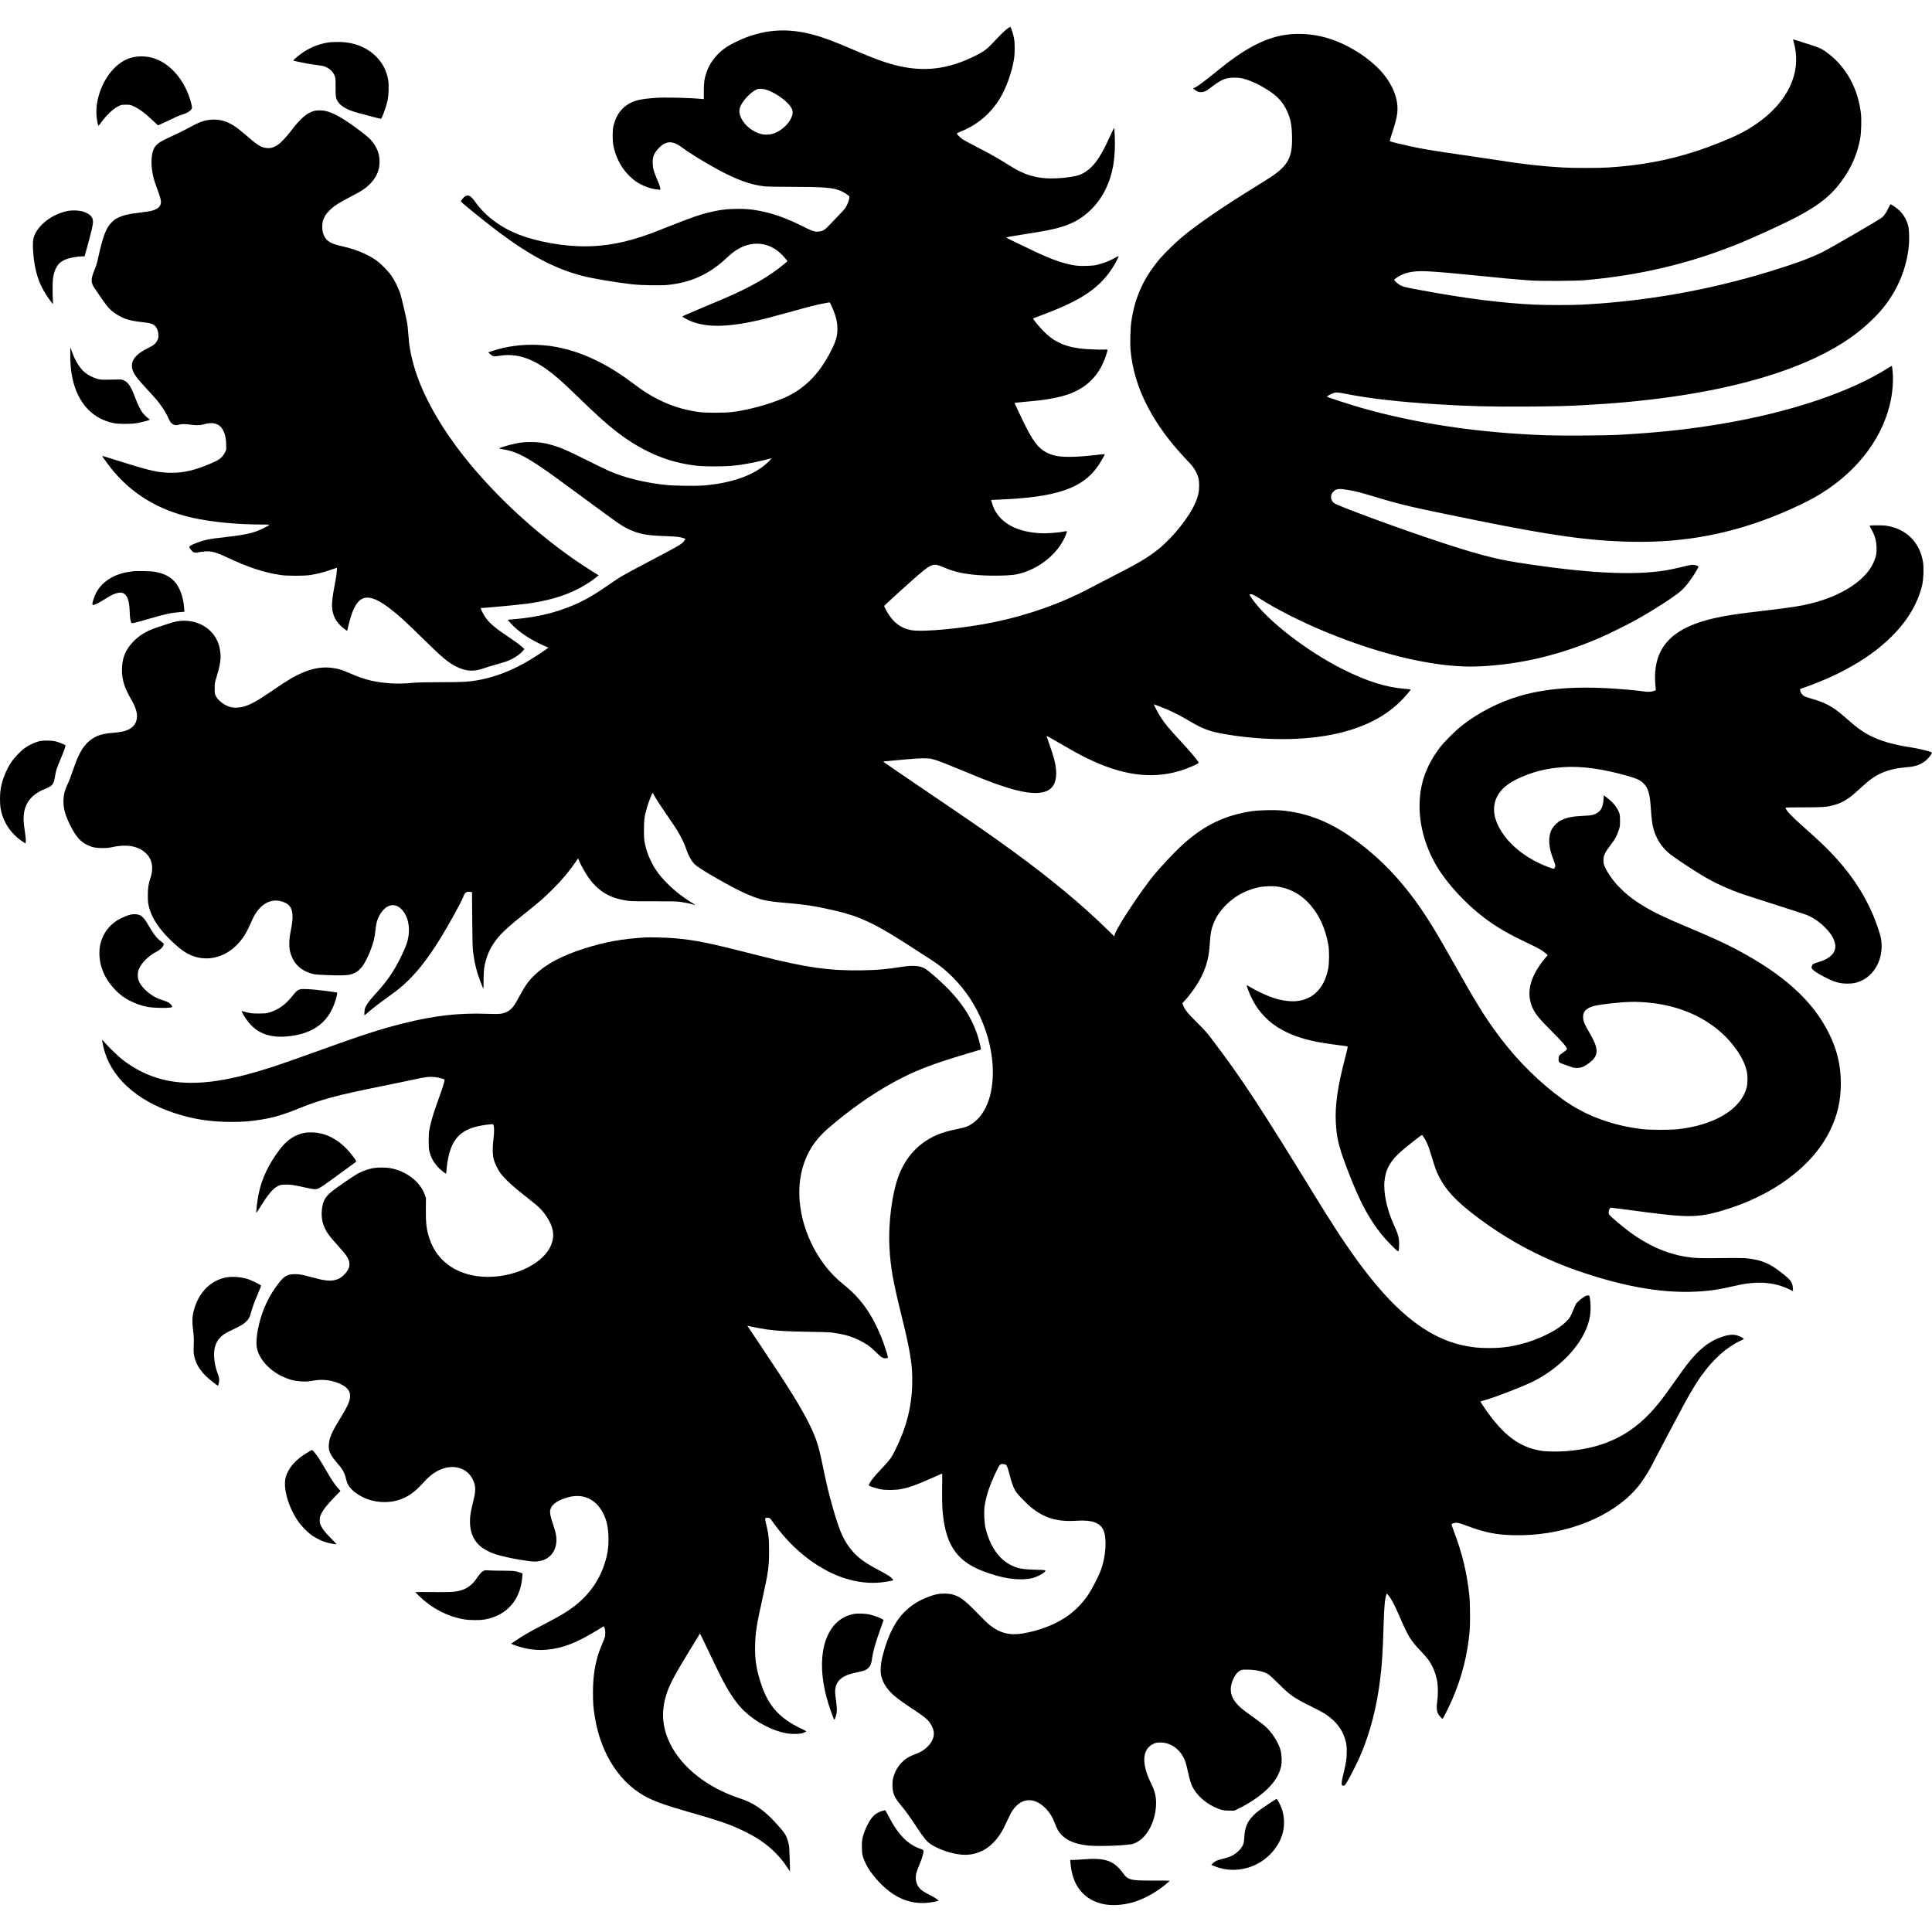 <?xml version="1.0" encoding="UTF-8" standalone="yes"?>
<svg version="1.0" xmlns="http://www.w3.org/2000/svg" width="100mm" height="100mm" viewBox="0 0 5000 4861" preserveAspectRatio="xMidYMid meet">
  <g transform="translate(0,4861) scale(0.1,-0.1)" fill="#000000" stroke="none">
    <path d="M26070 48563 c-75 -56 -190 -169 -363 -355 -159 -171 -244 -235 -445
-336 -721 -365 -1357 -442 -2097 -252 -279 72 -529 163 -1020 373 -373 159
-495 209 -679 278 -818 307 -1467 326 -2161 64 -169 -64 -393 -175 -510 -253
-243 -162 -429 -400 -514 -659 -54 -165 -65 -247 -66 -476 l0 -207 -60 5
c-348 32 -959 45 -1215 26 -330 -25 -500 -61 -639 -137 -220 -121 -355 -306
-423 -581 -29 -118 -31 -371 -4 -513 40 -209 127 -415 248 -593 77 -112 226
-264 331 -335 155 -107 374 -192 531 -207 34 -4 71 -8 84 -11 41 -8 28 54 -52
245 -102 241 -117 294 -123 427 -7 134 13 214 75 309 46 70 138 160 202 198
155 90 291 61 515 -108 156 -119 548 -359 881 -541 503 -274 866 -404 1236
-444 54 -5 338 -10 640 -10 892 -1 1121 -19 1321 -107 66 -29 186 -104 210
-131 30 -34 -26 -204 -104 -319 -18 -27 -114 -131 -213 -233 -98 -102 -205
-212 -237 -246 -83 -86 -144 -117 -244 -122 -104 -5 -150 10 -396 134 -436
218 -789 343 -1149 408 -200 35 -322 46 -535 46 -268 0 -478 -26 -742 -91
-259 -63 -434 -124 -983 -341 -223 -88 -463 -182 -535 -208 -630 -230 -1146
-330 -1706 -330 -559 0 -1237 122 -1709 307 -467 184 -854 473 -1114 833 -83
116 -124 156 -173 170 -37 11 -46 10 -86 -9 -47 -23 -117 -109 -117 -143 0
-19 671 -561 990 -799 816 -609 1450 -940 2150 -1123 268 -70 886 -174 1320
-222 195 -21 702 -30 868 -15 613 58 1098 277 1544 698 218 206 398 310 613
354 247 51 494 -7 705 -164 66 -49 183 -167 227 -229 l32 -45 -73 -61 c-385
-324 -854 -595 -1546 -894 -102 -44 -345 -147 -540 -228 -458 -192 -553 -234
-557 -245 -1 -6 34 -31 80 -56 444 -249 1083 -247 2087 6 118 30 402 107 630
170 487 136 686 187 868 220 73 14 137 25 141 25 13 0 100 -195 136 -305 49
-148 67 -244 67 -375 0 -196 -35 -317 -163 -570 -324 -643 -736 -1038 -1316
-1264 -400 -156 -850 -273 -1238 -323 -200 -26 -696 -26 -880 0 -369 52 -701
155 -1025 317 -241 121 -400 222 -675 430 -823 622 -1642 954 -2445 989 -414
18 -805 -33 -1180 -154 l-115 -38 53 -48 c65 -60 93 -66 213 -45 482 83 912
-65 1436 -492 155 -127 294 -254 571 -522 523 -505 765 -725 1007 -915 599
-470 1190 -752 1830 -870 273 -50 389 -59 735 -60 401 0 623 21 996 95 134 27
437 98 489 115 11 4 -26 -38 -81 -93 -346 -340 -946 -556 -1704 -613 -201 -15
-745 -6 -940 15 -429 47 -806 125 -1146 237 -238 78 -357 131 -831 367 -593
297 -756 368 -1008 437 -197 54 -315 70 -520 69 -203 0 -320 -15 -530 -69
-128 -33 -273 -80 -288 -94 -4 -4 50 -17 120 -28 281 -47 506 -152 918 -426
230 -154 397 -275 1231 -889 828 -609 905 -663 1059 -737 278 -135 477 -174
972 -191 296 -10 386 -20 480 -55 l42 -16 -21 -34 c-53 -91 -97 -117 -843
-510 -778 -410 -798 -421 -1100 -630 -313 -216 -474 -316 -680 -422 -533 -272
-1121 -430 -1805 -484 -80 -6 -146 -12 -148 -14 -2 -2 30 -41 71 -86 202 -227
519 -437 910 -605 l68 -29 -28 -23 c-60 -48 -295 -204 -439 -290 -467 -280
-916 -455 -1369 -533 -241 -41 -383 -49 -935 -49 -365 0 -575 -5 -690 -14
-274 -24 -437 -28 -609 -17 -417 29 -682 93 -1056 257 -208 90 -291 117 -435
139 -401 62 -794 -60 -1320 -407 -80 -53 -235 -158 -345 -233 -331 -225 -516
-324 -689 -365 -99 -24 -226 -26 -310 -4 -156 40 -322 166 -382 289 -28 57
-29 66 -28 195 0 127 2 142 38 260 102 332 128 492 108 667 -7 54 -19 125 -27
157 -106 402 -468 666 -915 666 -133 0 -242 -21 -411 -79 -79 -27 -202 -68
-274 -91 -265 -85 -448 -192 -615 -359 -211 -213 -305 -441 -304 -741 0 -259
63 -461 238 -764 121 -208 169 -371 147 -500 -38 -227 -223 -339 -602 -366
-270 -19 -410 -59 -561 -161 -187 -126 -322 -333 -442 -674 -123 -349 -140
-394 -192 -507 -70 -151 -94 -244 -101 -388 -9 -204 36 -381 163 -641 151
-308 268 -444 459 -535 123 -59 210 -77 380 -77 128 0 169 4 275 27 256 57
499 44 671 -36 301 -141 414 -412 309 -743 -62 -197 -74 -273 -74 -470 0 -150
3 -195 22 -273 76 -325 286 -635 656 -972 168 -152 261 -220 381 -280 413
-206 894 -114 1244 239 138 139 244 302 336 514 106 246 170 352 280 462 153
152 343 207 535 154 292 -81 348 -267 239 -794 -41 -201 -43 -390 -4 -540 8
-33 36 -102 61 -154 99 -201 289 -340 544 -397 80 -18 582 -38 765 -30 144 5
216 21 303 65 146 74 250 219 381 534 90 218 130 375 151 597 15 155 43 254
101 356 163 288 395 346 581 145 184 -198 233 -548 122 -879 -62 -186 -225
-514 -366 -737 -125 -196 -242 -344 -497 -625 -120 -132 -194 -241 -216 -313
-14 -48 -21 -177 -10 -177 3 0 47 37 98 81 111 98 272 222 505 389 239 171
366 274 516 420 275 267 532 600 830 1079 204 325 548 948 596 1076 37 99 54
123 98 142 27 11 49 13 87 7 l50 -9 6 -710 c5 -590 9 -733 23 -845 36 -282 94
-511 192 -768 31 -81 62 -157 68 -169 8 -17 11 33 11 215 1 247 10 331 56 502
66 250 198 479 399 693 115 122 272 258 612 530 408 326 494 402 728 636 256
256 413 444 594 709 l56 83 27 -63 c84 -197 227 -431 351 -573 198 -228 439
-368 743 -433 194 -42 269 -46 831 -43 336 1 575 -2 640 -9 121 -13 276 -42
367 -70 36 -11 67 -17 69 -15 3 2 -13 14 -34 27 -231 135 -488 332 -670 513
-210 210 -335 380 -444 607 -75 157 -114 269 -147 427 -25 116 -27 144 -28
361 0 263 12 355 80 591 43 148 135 383 146 372 4 -4 26 -42 50 -83 56 -100
200 -320 374 -570 78 -113 173 -254 210 -315 84 -136 186 -343 222 -450 69
-210 146 -348 246 -441 125 -117 938 -583 1287 -737 382 -169 537 -207 1030
-247 511 -42 816 -89 1295 -201 345 -81 567 -155 840 -280 358 -165 670 -353
1690 -1018 194 -127 344 -249 520 -426 342 -341 600 -736 785 -1200 229 -574
307 -1174 219 -1695 -80 -480 -311 -831 -637 -970 -43 -18 -146 -45 -270 -70
-383 -76 -632 -180 -881 -365 -265 -197 -472 -476 -604 -812 -179 -454 -284
-1257 -248 -1888 30 -522 88 -850 306 -1735 244 -993 295 -1315 282 -1815 -15
-582 -153 -1111 -442 -1695 -93 -190 -137 -248 -357 -482 -182 -194 -258 -286
-304 -372 -26 -47 -26 -50 -8 -63 27 -20 185 -69 289 -90 136 -27 394 -25 545
6 215 42 399 110 821 299 124 56 228 102 231 102 3 0 3 -165 0 -367 -3 -231 0
-431 7 -538 62 -900 343 -1342 1021 -1610 516 -205 978 -271 1320 -189 86 21
234 94 290 143 71 62 62 65 -238 72 -332 8 -462 35 -645 132 -304 162 -526
496 -634 956 -31 133 -42 397 -23 547 15 124 58 297 109 446 74 214 239 578
283 625 28 30 71 38 125 22 53 -14 66 -37 107 -184 13 -50 41 -148 60 -220 42
-149 89 -256 149 -335 59 -78 279 -302 366 -372 356 -287 681 -383 1186 -350
393 25 602 -49 691 -243 94 -204 64 -682 -63 -1025 -70 -188 -228 -495 -344
-666 -118 -175 -292 -359 -463 -489 -316 -240 -748 -415 -1219 -495 -333 -56
-591 10 -856 218 -44 35 -192 179 -327 319 -325 334 -442 421 -640 474 -101
27 -283 30 -397 5 -186 -41 -431 -146 -593 -255 -405 -273 -648 -683 -825
-1391 -36 -148 -49 -326 -30 -435 27 -152 108 -305 237 -444 98 -106 249 -223
514 -399 309 -204 395 -268 468 -346 71 -76 127 -183 144 -273 25 -137 -33
-283 -160 -405 -95 -91 -160 -130 -317 -191 -158 -62 -232 -105 -317 -185
-120 -113 -196 -237 -244 -399 -22 -73 -27 -109 -27 -208 -2 -209 41 -317 209
-520 153 -185 218 -276 416 -575 187 -282 253 -364 352 -434 181 -129 527
-252 782 -277 209 -22 387 10 569 100 177 88 322 224 460 431 58 86 96 160
238 462 59 126 109 198 190 276 220 210 506 178 759 -86 92 -96 167 -216 214
-342 68 -182 111 -258 188 -335 153 -153 354 -234 671 -271 273 -32 1046 -2
1189 46 313 104 558 519 583 985 11 211 -24 370 -127 575 -254 509 -233 886
58 1023 57 27 81 32 162 35 252 10 491 -139 619 -388 49 -95 61 -134 112 -360
52 -234 81 -326 130 -418 106 -199 309 -384 544 -498 165 -79 243 -99 400 -99
l131 0 109 53 c268 130 549 320 728 491 208 200 325 390 372 605 24 106 16
308 -15 416 -43 152 -141 327 -270 485 -94 115 -178 185 -456 383 -209 147
-301 221 -376 299 -202 213 -238 427 -115 687 52 108 101 167 171 204 48 25
59 27 176 26 226 -1 442 -48 556 -122 32 -22 156 -135 274 -253 293 -293 388
-358 845 -584 149 -73 311 -160 360 -194 291 -194 459 -426 527 -725 16 -69
21 -127 21 -241 1 -179 -15 -286 -84 -568 -66 -270 -64 -324 8 -315 24 2 37
18 85 98 80 131 262 493 342 678 257 595 432 1275 520 2023 44 369 61 657 86
1444 14 422 32 600 70 700 l12 30 29 -35 c87 -103 155 -230 294 -550 225 -520
298 -640 540 -890 173 -179 256 -290 324 -433 51 -108 95 -249 116 -372 22
-132 22 -374 0 -515 -22 -133 -16 -237 15 -304 27 -57 112 -152 127 -143 13 8
176 338 243 492 247 569 395 1145 452 1755 18 199 15 735 -6 940 -58 574 -186
1104 -397 1655 -38 99 -67 185 -65 192 3 7 30 19 60 28 74 22 119 13 337 -68
478 -177 754 -233 1214 -244 1183 -29 2358 384 3047 1071 135 135 215 233 332
411 112 169 154 244 326 580 73 143 190 366 260 495 70 129 201 375 290 545
258 493 437 797 607 1034 305 425 650 732 1005 896 48 22 87 43 88 47 0 14
-85 62 -155 86 -103 36 -228 29 -385 -23 -353 -115 -618 -322 -938 -734 -45
-58 -167 -225 -269 -371 -228 -323 -361 -504 -465 -632 -622 -769 -1340 -1143
-2361 -1228 -201 -17 -523 -15 -652 5 -587 87 -1018 415 -1516 1155 -45 66
-80 123 -78 125 2 2 40 13 84 24 243 62 995 351 1267 487 81 41 183 95 225
120 679 409 1159 1005 1259 1564 28 153 21 418 -12 533 -7 23 -57 22 -108 -3
-66 -32 -205 -147 -236 -196 -15 -25 -52 -104 -80 -177 -63 -158 -89 -198
-194 -300 -220 -215 -685 -446 -1131 -562 -300 -79 -532 -108 -850 -108 -249
0 -400 14 -623 58 -744 145 -1451 611 -2168 1430 -508 581 -962 1226 -1644
2335 -1531 2493 -1959 3144 -2753 4190 -118 155 -178 222 -372 415 -240 237
-307 321 -355 441 l-22 54 53 58 c168 181 341 429 441 632 140 284 198 516
218 880 13 215 37 349 87 475 72 184 166 327 312 479 232 239 505 392 841 472
143 35 401 44 540 20 325 -56 609 -220 828 -479 234 -275 386 -614 458 -1022
28 -156 26 -474 -4 -622 -55 -273 -155 -470 -317 -621 -112 -105 -239 -168
-410 -203 -187 -39 -448 -12 -694 71 -187 63 -441 183 -619 292 -35 21 -66 37
-68 35 -3 -2 9 -43 26 -91 269 -761 845 -1198 1820 -1380 135 -26 467 -74 655
-97 55 -6 105 -14 111 -18 7 -4 -12 -93 -58 -266 -201 -767 -273 -1263 -247
-1716 24 -433 90 -677 392 -1441 323 -815 634 -1320 1092 -1768 149 -145 143
-147 152 30 10 188 -16 290 -146 573 -169 367 -262 814 -231 1110 32 311 161
534 455 786 116 100 495 398 510 402 18 4 104 -135 149 -241 25 -58 74 -205
110 -326 84 -283 114 -365 184 -505 179 -353 435 -630 932 -1010 865 -661
1801 -1153 2850 -1497 1260 -414 2289 -556 3230 -446 174 20 357 54 596 109
263 62 420 85 619 92 318 10 601 -49 864 -182 l74 -37 -5 79 c-9 147 -50 207
-258 372 -281 225 -459 315 -730 370 -186 38 -297 43 -860 36 -564 -8 -690 -3
-930 36 -495 79 -995 302 -1468 657 -182 136 -490 399 -508 433 -8 16 -14 43
-14 61 1 47 35 118 57 118 10 0 155 -18 323 -40 168 -22 458 -61 645 -85 1013
-133 1315 -126 1891 41 1322 383 2358 1147 2814 2079 192 392 280 775 280
1220 0 468 -98 878 -312 1305 -425 850 -1187 1533 -2438 2188 -282 148 -653
316 -1165 530 -716 299 -1031 455 -1357 673 -334 224 -596 490 -765 776 -87
149 -107 203 -107 298 -1 131 33 202 212 437 95 125 129 189 180 336 36 105
37 110 37 257 0 139 -2 155 -27 217 -55 138 -153 258 -308 375 l-85 65 -6
-104 c-13 -231 -89 -343 -267 -399 -52 -16 -112 -22 -262 -29 -289 -14 -426
-42 -575 -118 -96 -50 -201 -155 -244 -245 -93 -194 -74 -465 53 -775 26 -65
46 -129 46 -150 0 -42 -23 -82 -46 -82 -9 0 -77 23 -152 51 -456 171 -860 459
-1114 796 -455 604 -335 1161 317 1472 400 192 761 283 1227 313 458 28 997
-46 1635 -227 229 -65 319 -105 396 -175 142 -130 183 -263 212 -695 16 -233
33 -372 61 -480 67 -258 197 -470 394 -643 97 -85 575 -407 850 -572 344 -207
704 -373 1105 -508 83 -28 404 -132 715 -231 790 -252 884 -283 974 -325 135
-62 271 -160 397 -285 165 -164 243 -291 271 -440 38 -209 -119 -377 -440
-469 -125 -36 -148 -51 -163 -102 -10 -33 -9 -43 5 -65 31 -47 126 -112 299
-203 271 -143 415 -185 627 -184 148 1 241 21 366 82 376 182 580 646 488
1110 -22 108 -121 399 -200 584 -250 590 -609 1118 -1115 1640 -164 169 -355
348 -694 648 -301 266 -455 431 -455 485 0 10 88 13 459 13 499 0 602 7 779
55 127 34 225 76 329 142 112 70 182 127 366 296 242 223 376 319 556 397 195
85 370 124 661 150 206 18 319 55 446 145 88 63 209 215 187 235 -25 24 -363
107 -528 130 -272 38 -578 109 -770 178 -325 117 -533 243 -830 503 -224 196
-314 269 -410 332 -172 113 -346 188 -591 254 -78 21 -153 48 -179 64 -49 31
-93 98 -97 148 l-3 34 165 58 c1147 411 2021 991 2542 1687 225 301 382 632
455 956 34 155 43 437 19 587 -86 518 -443 866 -964 940 -79 11 -405 10 -416
-2 -3 -3 14 -41 39 -85 102 -178 139 -315 139 -509 -1 -123 -4 -151 -28 -229
-15 -50 -48 -130 -74 -180 -226 -438 -820 -815 -1582 -1006 -291 -73 -513
-107 -1260 -195 -683 -80 -916 -115 -1240 -186 -503 -111 -888 -284 -1134
-511 -334 -307 -460 -715 -400 -1294 l7 -62 -57 -21 c-63 -23 -167 -28 -256
-11 -30 6 -144 19 -254 30 -1262 125 -2164 80 -2948 -145 -533 -153 -1084
-435 -1514 -776 -155 -122 -443 -408 -544 -539 -342 -445 -512 -882 -539
-1388 -32 -572 125 -1175 443 -1710 265 -444 740 -960 1215 -1321 334 -252
615 -417 1139 -665 280 -133 382 -191 460 -261 l55 -50 -55 -65 c-383 -454
-503 -872 -358 -1248 71 -185 175 -316 540 -680 262 -262 370 -389 370 -434 0
-19 -34 -50 -111 -101 -88 -59 -104 -84 -104 -164 0 -60 3 -67 29 -88 16 -13
63 -33 105 -45 42 -13 117 -39 166 -58 76 -30 102 -36 170 -36 99 0 161 20
257 83 313 207 333 374 96 785 -162 279 -188 343 -188 454 0 109 48 181 158
236 97 49 224 74 552 111 426 48 661 53 1005 19 976 -95 1794 -543 2274 -1244
123 -180 200 -343 243 -516 30 -123 30 -323 -1 -439 -44 -164 -132 -314 -265
-453 -307 -320 -833 -539 -1486 -619 -207 -25 -754 -25 -960 0 -781 97 -1466
353 -2032 759 -590 422 -1165 987 -1627 1598 -383 506 -604 862 -1241 1995
-365 650 -604 1044 -826 1366 -521 753 -1084 1333 -1767 1818 -603 427 -1183
652 -1841 712 -160 15 -568 6 -721 -15 -708 -100 -1248 -353 -1797 -843 -252
-224 -705 -713 -890 -960 -409 -543 -879 -1275 -903 -1407 l-7 -36 -192 187
c-650 637 -1456 1306 -2409 2001 -579 422 -984 703 -2237 1552 -587 398 -1084
738 -1127 770 -21 17 -17 18 115 29 75 7 277 25 448 42 353 33 556 37 671 13
111 -23 238 -70 739 -277 247 -102 525 -216 619 -253 848 -335 1364 -428 1639
-294 176 85 250 269 225 559 -13 150 -58 318 -162 616 -47 132 -84 242 -82
243 2 2 68 -33 147 -79 513 -297 668 -383 868 -483 913 -454 1688 -564 2428
-344 187 55 492 185 492 209 0 34 -201 278 -445 539 -322 347 -419 463 -538
645 -61 94 -183 323 -175 330 5 4 201 -72 358 -139 163 -70 340 -161 559 -291
362 -213 533 -275 948 -345 1119 -187 2229 -162 3075 70 615 168 1088 428
1458 800 97 97 238 262 248 289 1 4 -66 13 -150 19 -485 36 -996 198 -1618
512 -951 481 -1964 1271 -2348 1833 -54 79 -60 92 -45 98 45 17 89 -2 268
-116 421 -268 1061 -593 1655 -839 1523 -634 2986 -963 4039 -907 1052 55
2023 284 3046 718 253 108 741 348 995 490 481 270 1008 611 1161 752 130 119
278 316 399 529 60 105 61 102 -29 128 -72 22 -116 16 -381 -51 -118 -29 -285
-65 -370 -79 -860 -143 -2099 -77 -3885 205 -550 86 -1072 226 -2025 541
-1002 331 -2584 913 -2689 988 -102 74 -113 215 -24 302 78 76 143 83 377 43
198 -33 308 -61 676 -172 749 -225 877 -254 2615 -608 2000 -407 2988 -543
4085 -562 1357 -23 2569 209 3825 732 307 128 657 294 860 408 1016 570 1722
1434 1961 2402 71 287 98 607 75 865 -7 74 -16 138 -19 142 -4 4 -43 -16 -87
-44 -981 -628 -2549 -1155 -4320 -1452 -891 -149 -1654 -230 -2700 -287 -319
-17 -1455 -23 -1830 -10 -1749 62 -3359 300 -4800 712 -309 89 -885 276 -885
288 0 10 88 61 142 82 92 36 134 34 378 -15 573 -115 1378 -206 2340 -265 824
-51 1360 -65 2335 -58 758 5 963 10 1470 37 3182 168 5612 800 6985 1816 272
202 568 480 744 699 376 469 594 987 662 1570 20 171 15 444 -10 545 -53 215
-172 382 -360 510 -42 28 -83 53 -91 56 -11 5 -25 -16 -55 -80 -54 -118 -119
-215 -171 -258 -87 -70 -1340 -798 -1554 -903 -315 -154 -711 -299 -1345 -494
-1580 -485 -3200 -772 -4860 -861 -250 -14 -963 -14 -1235 0 -869 42 -1790
160 -2950 375 -385 71 -454 88 -528 128 -57 30 -157 117 -157 137 0 22 154
119 239 151 176 66 362 86 649 70 322 -19 661 -48 1327 -116 607 -62 903 -89
1275 -117 276 -21 1180 -17 1440 5 1395 120 2669 419 3915 917 451 180 1271
556 1604 735 613 328 923 593 1218 1038 199 300 331 628 394 977 27 146 37
487 20 641 -73 642 -379 1206 -847 1557 -192 144 -169 135 -784 330 -69 22
-126 39 -127 38 -1 -1 7 -33 18 -71 94 -338 83 -665 -31 -986 -196 -551 -691
-1049 -1388 -1398 -248 -124 -757 -327 -1102 -439 -735 -239 -1443 -370 -2285
-423 -241 -15 -908 -15 -1170 0 -552 32 -1059 89 -1665 187 -118 19 -512 78
-875 130 -825 118 -1049 155 -1440 239 -198 42 -486 114 -498 125 -4 4 24 103
63 221 83 250 114 371 130 506 46 383 -147 825 -516 1184 -375 363 -901 661
-1384 784 -328 83 -668 104 -980 59 -552 -79 -1078 -359 -1818 -966 -329 -270
-555 -431 -576 -411 -3 4 -6 1 -6 -5 0 -15 73 -69 119 -89 54 -23 130 -19 192
10 30 13 117 72 193 131 234 177 346 221 566 220 111 -1 152 -6 232 -27 202
-54 438 -166 671 -321 210 -139 347 -290 443 -491 99 -206 134 -371 141 -666
14 -557 -94 -763 -562 -1076 -49 -33 -209 -133 -355 -223 -901 -557 -1524
-983 -1935 -1326 -160 -134 -427 -394 -548 -533 -429 -497 -664 -1005 -758
-1641 -26 -174 -37 -574 -20 -757 87 -961 572 -1907 1445 -2823 156 -163 207
-230 257 -335 60 -129 73 -190 72 -345 -1 -157 -24 -265 -93 -427 -162 -379
-578 -903 -963 -1212 -271 -218 -511 -360 -1212 -718 -236 -121 -499 -257
-583 -302 -708 -378 -1570 -684 -2439 -865 -794 -165 -1880 -269 -2179 -207
-215 44 -387 156 -522 339 -64 85 -165 266 -160 285 3 14 737 680 919 833 296
250 362 272 564 188 305 -127 475 -172 795 -209 336 -40 933 -38 1142 4 553
112 1068 515 1269 995 48 115 49 130 12 122 -177 -37 -475 -61 -648 -52 -600
30 -1012 244 -1204 623 -23 46 -81 216 -81 238 0 1 82 5 183 9 1504 58 2183
288 2586 876 63 92 171 278 171 295 0 8 -33 7 -107 -2 -297 -36 -508 -54 -703
-60 -327 -9 -499 16 -668 97 -245 117 -393 313 -663 882 -182 381 -198 418
-186 418 20 0 421 39 577 56 331 35 653 103 850 179 467 179 766 495 931 984
21 64 39 127 39 140 0 23 -1 24 -67 18 -100 -8 -511 10 -643 28 -248 35 -402
80 -574 168 -136 69 -241 149 -376 286 -118 120 -277 316 -262 325 5 3 81 32
169 65 376 140 608 238 838 354 515 258 850 554 1091 964 64 108 119 222 111
230 -3 3 -33 -11 -66 -31 -138 -84 -337 -162 -511 -201 -101 -22 -381 -31
-507 -16 -301 37 -620 147 -1118 383 -654 311 -716 342 -694 350 27 10 307 59
599 103 588 90 873 163 1126 286 357 174 658 484 843 870 182 378 253 800 230
1358 -4 112 -10 205 -12 208 -8 8 -45 -61 -112 -212 -155 -346 -284 -572 -415
-724 -115 -134 -264 -239 -398 -281 -216 -68 -684 -103 -937 -71 -320 41 -538
125 -875 338 -270 170 -468 282 -810 458 -174 89 -343 180 -376 203 -63 42
-157 138 -152 154 2 5 46 26 98 47 431 174 764 453 1009 845 168 269 326 710
375 1047 21 140 21 387 0 510 -19 115 -82 309 -99 309 -7 0 -41 -21 -75 -47z
m-6230 -1582 c176 -59 395 -196 535 -336 150 -150 173 -248 94 -408 -79 -161
-246 -309 -429 -380 -97 -38 -230 -47 -335 -23 -209 49 -426 218 -516 401 -69
140 -72 229 -11 350 80 161 284 361 420 411 50 19 160 12 242 -15z"/>
    <path d="M8545 48213 c-245 -30 -495 -124 -700 -261 -89 -59 -255 -197 -255
-211 0 -14 444 -101 585 -116 78 -8 170 -23 206 -35 133 -41 233 -129 281
-248 21 -54 23 -71 23 -297 1 -258 3 -274 60 -371 56 -95 203 -190 395 -253
87 -30 695 -191 718 -191 25 0 135 304 172 477 30 139 38 394 16 527 -40 242
-145 444 -323 618 -251 245 -588 370 -986 367 -89 -1 -175 -4 -192 -6z"/>
    <path d="M3540 47840 c-236 -29 -426 -131 -612 -329 -290 -311 -467 -807 -429
-1210 11 -113 38 -251 49 -251 4 1 34 37 66 81 151 206 317 361 456 428 72 35
79 36 185 36 96 0 118 -3 172 -26 158 -67 310 -177 535 -389 l126 -120 184 84
c100 46 219 101 263 124 45 22 115 50 155 63 117 34 194 73 239 119 49 51 50
63 16 195 -149 572 -538 1029 -987 1159 -141 41 -278 52 -418 36z"/>
    <path d="M8130 46434 c-188 -49 -358 -198 -609 -529 -120 -159 -271 -315 -352
-363 -95 -56 -163 -75 -249 -69 -162 10 -237 57 -630 397 -281 243 -493 340
-746 340 -183 0 -330 -40 -524 -142 -63 -33 -171 -90 -240 -126 -69 -37 -225
-112 -348 -168 -123 -56 -252 -121 -288 -145 -148 -96 -206 -210 -220 -433
-14 -225 27 -467 122 -718 111 -295 132 -379 113 -450 -16 -64 -52 -103 -122
-137 -80 -40 -153 -56 -367 -81 -338 -40 -474 -71 -620 -142 -66 -32 -101 -57
-160 -117 -147 -149 -223 -349 -350 -921 -30 -135 -54 -215 -90 -301 -107
-251 -104 -347 12 -504 24 -33 100 -143 168 -245 143 -212 232 -310 360 -393
209 -135 353 -181 676 -217 193 -21 262 -37 315 -73 73 -49 119 -158 119 -283
0 -48 -6 -74 -31 -122 -41 -82 -91 -124 -229 -190 -328 -156 -468 -339 -416
-543 34 -131 105 -229 383 -529 100 -107 213 -233 253 -280 99 -119 222 -304
270 -408 72 -156 84 -176 134 -209 55 -37 93 -41 170 -18 62 19 174 19 296 0
123 -19 242 -19 310 0 173 48 264 52 367 13 152 -56 245 -258 247 -533 l1
-131 -38 -76 c-39 -80 -101 -146 -182 -193 -22 -14 -109 -54 -192 -90 -395
-169 -680 -236 -1003 -236 -343 0 -553 48 -1459 335 -184 59 -336 105 -338
102 -5 -5 145 -213 231 -321 527 -656 1209 -1073 2081 -1274 494 -114 1159
-180 1825 -181 235 -1 231 3 70 -79 -258 -133 -460 -183 -973 -241 -326 -37
-382 -45 -511 -71 -201 -42 -466 -148 -466 -187 0 -32 67 -118 107 -137 37
-18 41 -18 181 5 239 38 351 17 645 -121 588 -277 984 -409 1432 -476 165 -24
612 -25 763 0 183 30 333 67 497 123 88 30 169 58 179 61 18 6 19 2 12 -83 -7
-97 -19 -173 -71 -449 -77 -408 -71 -575 25 -771 45 -93 135 -196 238 -274 37
-27 70 -50 74 -50 4 0 12 26 18 58 25 124 83 332 121 428 215 550 540 499
1324 -208 88 -80 320 -302 515 -494 496 -488 637 -606 855 -714 244 -121 452
-133 705 -40 47 17 187 60 311 95 125 35 256 76 293 89 163 62 329 171 410
269 l37 46 -42 38 c-86 78 -167 137 -387 286 -414 278 -545 403 -661 634 -46
92 -49 103 -22 103 91 0 951 81 1174 111 779 103 1369 333 1831 712 l29 24
-89 53 c-49 29 -174 109 -279 178 -1231 806 -2467 1960 -3301 3082 -536 722
-923 1451 -1108 2092 -88 305 -126 519 -150 848 -9 113 -21 232 -27 265 -31
176 -146 666 -180 770 -50 152 -150 352 -237 475 -86 121 -270 306 -392 393
-192 136 -498 268 -770 332 -301 71 -377 97 -467 164 -97 71 -153 206 -153
366 1 112 11 160 58 255 27 56 58 96 122 161 128 129 224 191 605 390 235 122
342 194 441 293 176 176 258 364 257 591 -1 184 -55 336 -173 494 -70 93 -120
139 -285 265 -434 332 -707 493 -930 547 -95 22 -226 24 -305 3z"/>
    <path d="M1730 43841 c-395 -87 -748 -362 -851 -661 -29 -83 -35 -212 -20
-407 36 -468 139 -800 345 -1111 68 -105 156 -221 166 -222 3 0 2 44 -1 97
-11 157 -10 451 1 543 15 124 35 195 80 287 47 96 107 155 210 207 104 52 321
96 472 96 l57 0 14 53 c167 591 214 793 202 878 -14 101 -90 172 -247 226
-101 35 -302 42 -428 14z"/>
    <path d="M1819 40238 c-4 -319 11 -517 56 -724 139 -641 516 -1049 1073 -1161
121 -25 457 -24 592 1 118 21 321 73 333 85 5 5 -10 22 -36 39 -24 17 -74 63
-110 102 -79 85 -145 212 -236 452 -103 271 -168 371 -279 425 -52 25 -66 28
-157 27 -55 -1 -179 -3 -275 -5 -153 -2 -185 0 -255 19 -106 29 -245 99 -323
163 -136 110 -269 325 -342 552 -18 53 -34 97 -36 97 -2 0 -4 -33 -5 -72z"/>
    <path d="M3475 34524 c-16 -2 -66 -9 -110 -15 -428 -57 -752 -270 -900 -593
-34 -74 -75 -207 -75 -244 0 -51 93 -16 295 110 178 111 222 134 307 162 123
42 191 32 255 -35 69 -73 102 -205 110 -444 5 -156 19 -242 45 -277 12 -17 20
-16 133 13 66 16 226 61 355 99 389 115 543 147 794 166 l89 7 -7 93 c-23 335
-144 617 -324 759 -112 89 -230 141 -402 176 -73 16 -146 21 -315 24 -121 2
-233 1 -250 -1z"/>
    <path d="M1051 30129 c-131 -25 -290 -97 -414 -187 -106 -76 -268 -246 -345
-362 -132 -197 -233 -449 -272 -677 -25 -143 -27 -376 -5 -513 60 -365 283
-692 607 -889 l37 -22 7 38 c5 23 0 93 -10 173 -10 74 -24 187 -33 250 -63
477 115 781 557 954 176 70 214 120 245 327 19 126 50 223 145 444 44 102 91
222 104 267 l24 83 -31 17 c-59 32 -187 78 -258 93 -77 16 -284 19 -358 4z"/>
    <path d="M3385 25636 c-135 -31 -315 -116 -427 -203 -396 -302 -498 -839 -257
-1350 99 -208 291 -435 484 -572 173 -122 400 -217 622 -262 166 -33 594 -39
643 -9 10 6 8 15 -9 43 -37 60 -96 95 -236 139 -140 44 -221 85 -342 177 -137
103 -241 231 -280 344 -25 74 -22 195 6 268 65 169 247 352 462 464 95 49 159
110 179 169 6 21 10 39 8 40 -1 2 -38 31 -80 65 -115 90 -179 176 -342 453
-72 121 -125 182 -188 214 -62 31 -159 39 -243 20z"/>
    <path d="M16695 25044 c-606 -37 -1034 -115 -1585 -290 -567 -180 -986 -405
-1274 -683 -165 -160 -249 -279 -405 -571 -131 -245 -193 -320 -309 -379 -115
-58 -188 -65 -532 -53 -716 26 -1358 -48 -2160 -249 -578 -144 -1064 -302
-2256 -733 -913 -329 -1280 -452 -1714 -570 -927 -254 -1647 -301 -2259 -146
-364 92 -716 266 -1031 510 -107 83 -371 338 -457 442 -31 37 -60 68 -64 68
-10 0 -2 -54 28 -185 175 -759 838 -1375 1833 -1705 480 -159 933 -230 1475
-230 279 0 414 9 648 41 385 52 647 125 1072 296 602 244 1000 351 2150 583
329 66 709 145 845 175 136 30 294 60 351 66 126 13 266 -1 381 -37 76 -24 78
-26 72 -52 -29 -129 -55 -209 -197 -602 -94 -260 -154 -465 -189 -640 -19 -97
-23 -147 -23 -320 0 -183 2 -214 23 -289 47 -173 124 -302 253 -427 63 -60
158 -134 172 -134 2 0 7 39 11 88 10 126 33 272 61 387 111 468 355 687 859
774 61 11 150 23 198 27 l87 7 12 -29 c22 -53 22 -178 -1 -366 -27 -223 -24
-388 9 -518 29 -111 104 -265 179 -365 112 -149 346 -362 713 -647 283 -220
361 -298 475 -469 177 -266 214 -483 122 -722 -181 -471 -898 -837 -1640 -837
-742 0 -1304 366 -1512 985 -77 228 -98 397 -95 765 l3 285 -27 80 c-114 342
-481 626 -904 700 -111 19 -317 19 -429 0 -121 -21 -280 -76 -391 -135 -100
-52 -546 -358 -681 -465 -133 -107 -204 -207 -236 -331 -44 -173 -41 -372 10
-522 59 -175 139 -292 404 -582 73 -80 154 -176 181 -214 136 -192 123 -345
-44 -510 -82 -83 -148 -119 -257 -142 -132 -28 -272 -9 -610 84 -210 58 -289
72 -406 72 -188 0 -271 -44 -406 -213 -258 -323 -439 -704 -532 -1117 -60
-270 -74 -472 -42 -605 65 -271 313 -546 631 -701 195 -95 337 -132 540 -141
108 -4 151 -2 255 17 236 42 431 29 637 -45 128 -46 212 -95 270 -158 56 -62
73 -108 73 -196 0 -124 -61 -258 -285 -625 -148 -243 -185 -316 -227 -439 -43
-127 -50 -272 -19 -366 28 -82 74 -154 175 -271 170 -197 213 -273 252 -441
29 -123 66 -189 150 -273 101 -102 267 -202 424 -256 257 -88 558 -92 802 -10
230 77 397 195 608 427 178 196 300 290 475 362 331 138 676 31 816 -254 85
-172 89 -284 19 -561 -27 -110 -56 -237 -64 -284 -69 -406 19 -709 264 -907
81 -65 227 -142 346 -182 200 -67 560 -144 852 -181 180 -23 211 -24 317 -5
267 48 435 258 435 546 0 113 -17 194 -90 414 -68 209 -83 285 -70 357 25 128
143 226 374 307 433 153 796 9 1000 -396 86 -172 125 -345 133 -594 8 -258
-19 -450 -99 -699 -171 -531 -508 -948 -1028 -1272 -140 -87 -232 -138 -580
-321 -372 -195 -457 -244 -654 -375 l-160 -106 55 -24 c69 -30 262 -86 366
-106 160 -30 333 -40 486 -27 427 36 797 179 1364 531 l127 78 20 -41 c15 -32
20 -63 20 -132 0 -78 -4 -100 -31 -165 -103 -249 -125 -307 -158 -415 -89
-296 -129 -591 -129 -965 0 -276 8 -381 49 -635 158 -973 670 -1745 1389
-2094 235 -114 485 -201 1011 -351 833 -238 1116 -336 1470 -510 99 -49 231
-119 293 -157 343 -208 623 -475 819 -781 36 -56 67 -101 68 -100 5 6 -14 571
-20 626 -11 94 -44 212 -80 287 -40 83 -97 155 -268 342 -315 344 -571 519
-937 639 -828 271 -1497 798 -1800 1418 -216 440 -237 887 -65 1353 89 238
217 475 558 1031 118 191 229 373 248 405 l34 57 69 -137 c38 -76 150 -309
248 -518 293 -622 430 -865 644 -1146 237 -310 626 -579 1042 -720 180 -61
309 -82 476 -77 126 4 148 8 209 32 37 16 67 31 66 35 0 3 -57 33 -126 66
-570 271 -854 586 -1044 1155 -126 380 -167 645 -156 1024 9 323 40 516 182
1156 159 713 180 863 179 1270 0 317 -12 431 -76 695 -32 135 -32 137 -13 152
29 21 105 9 127 -20 9 -12 57 -77 105 -144 491 -679 1172 -1196 1844 -1403
298 -92 614 -127 890 -100 102 10 315 46 331 56 15 10 -33 64 -96 109 -35 25
-161 96 -280 159 -341 180 -515 306 -666 478 -228 262 -333 493 -515 1128
-112 393 -151 557 -280 1175 -94 451 -160 649 -328 991 -216 436 -525 935
-1241 2004 -194 289 -355 530 -359 537 -6 9 1 9 25 2 70 -20 333 -70 466 -89
261 -37 508 -51 1062 -61 300 -5 563 -12 585 -15 356 -47 518 -92 750 -204
175 -84 293 -166 415 -289 162 -163 206 -190 292 -176 40 7 40 7 34 44 -8 55
-106 345 -167 501 -65 164 -184 408 -268 549 -192 323 -411 574 -708 812 -233
187 -431 403 -599 655 -493 737 -669 1634 -464 2364 114 405 322 727 653 1015
557 482 1133 889 1692 1195 545 299 997 475 1915 747 195 57 356 106 358 108
2 1 -9 55 -23 119 -135 601 -450 1108 -1008 1624 -200 185 -365 322 -426 355
-130 71 -307 84 -572 43 -425 -67 -647 -86 -1070 -93 -831 -13 -1445 75 -2630
377 -1327 339 -1643 404 -2219 455 -170 15 -624 26 -745 19z"/>
    <path d="M7758 23700 c-57 -17 -99 -54 -181 -159 -192 -243 -384 -378 -640
-449 -48 -13 -103 -17 -247 -17 -188 0 -223 6 -418 61 -24 7 -24 7 6 -53 87
-171 235 -346 374 -439 200 -134 448 -188 752 -164 734 57 1162 404 1312 1060
9 39 13 74 10 78 -4 3 -161 25 -349 49 -341 42 -552 53 -619 33z"/>
    <path d="M7898 19990 c-261 -44 -471 -184 -666 -442 -286 -381 -462 -755 -541
-1154 -37 -187 -70 -474 -54 -474 4 1 49 67 98 147 200 326 331 481 458 543
62 30 79 34 176 38 128 5 231 -9 521 -74 113 -26 228 -46 255 -46 91 1 140 30
524 311 141 103 320 233 398 290 79 56 145 107 149 112 16 26 -165 258 -303
389 -203 192 -432 312 -677 355 -93 16 -258 18 -338 5z"/>
    <path d="M5846 16244 c-373 -74 -666 -351 -801 -757 -71 -214 -80 -346 -45
-637 17 -136 19 -198 14 -355 -6 -159 -4 -204 10 -275 45 -218 155 -395 361
-580 78 -69 235 -191 251 -194 15 -2 36 81 36 144 1 53 -8 87 -45 186 -82 219
-110 491 -67 658 36 140 109 249 223 330 60 43 115 72 359 190 207 100 298
190 339 331 60 209 89 291 180 504 55 128 98 239 95 246 -6 17 -252 138 -336
166 -173 57 -415 75 -574 43z"/>
    <path d="M8045 11766 c-11 -7 -54 -33 -95 -57 -291 -171 -477 -380 -551 -619
-82 -262 48 -752 299 -1130 94 -142 267 -319 393 -403 109 -72 249 -139 360
-171 93 -26 245 -53 254 -44 3 3 -56 68 -132 144 -155 156 -221 239 -267 334
-27 56 -31 76 -31 145 0 69 4 89 32 147 60 128 151 243 360 459 l145 148 -56
63 c-92 103 -178 230 -317 471 -72 125 -156 265 -186 310 -70 104 -162 217
-177 216 -6 0 -20 -6 -31 -13z"/>
    <path d="M12515 8652 c-51 -25 -97 -74 -175 -190 -118 -174 -256 -276 -435
-322 -147 -38 -246 -43 -712 -38 -244 3 -443 1 -443 -3 0 -4 48 -52 106 -108
330 -315 718 -516 1144 -593 153 -27 413 -29 550 -4 568 103 921 506 966 1102
l7 89 -64 22 c-123 43 -156 46 -439 48 -151 0 -318 4 -370 8 -83 7 -100 6
-135 -11z"/>
    <path d="M22115 7540 c-87 -14 -210 -56 -282 -96 -569 -318 -721 -1223 -381
-2274 56 -173 129 -370 138 -370 15 0 50 99 61 171 12 80 10 128 -22 383 -18
145 -20 182 -10 249 25 182 144 301 371 375 36 12 132 35 214 52 167 35 225
60 279 119 48 54 65 95 82 211 34 223 77 381 206 747 49 139 92 259 95 266 9
26 -222 119 -378 153 -88 19 -291 26 -373 14z"/>
    <path d="M32820 2612 c-247 -165 -305 -209 -391 -299 -156 -161 -213 -305
-228 -569 -7 -116 -11 -139 -38 -195 -57 -122 -195 -241 -347 -300 -39 -15
-122 -39 -184 -53 -125 -28 -192 -59 -247 -116 l-37 -37 78 -33 c420 -175 921
-108 1296 174 210 156 376 381 454 612 78 233 73 504 -14 727 -36 92 -111 227
-126 226 -6 0 -103 -62 -216 -137z"/>
    <path d="M22824 2436 c-104 -34 -169 -73 -232 -141 -96 -103 -213 -339 -263
-531 -20 -75 -23 -114 -23 -249 -1 -192 16 -268 99 -440 112 -235 372 -539
618 -723 336 -252 698 -343 1097 -276 47 7 105 20 130 27 l45 13 -54 42 c-30
24 -120 76 -202 118 -207 104 -273 168 -319 303 -24 73 -26 173 -5 254 8 32
46 133 84 225 69 165 106 295 99 347 -3 23 -12 29 -62 47 -344 115 -596 372
-847 864 -41 79 -78 144 -84 143 -5 0 -42 -10 -81 -23z"/>
    <path d="M28035 1185 c-82 -7 -192 -14 -244 -14 l-94 -1 7 -82 c17 -207 70
-405 147 -548 249 -464 779 -643 1419 -480 291 74 629 254 899 479 56 46 101
87 101 91 0 4 -186 7 -412 6 -612 -2 -662 11 -803 203 -230 314 -463 393
-1020 346z"/>
  </g>
</svg>